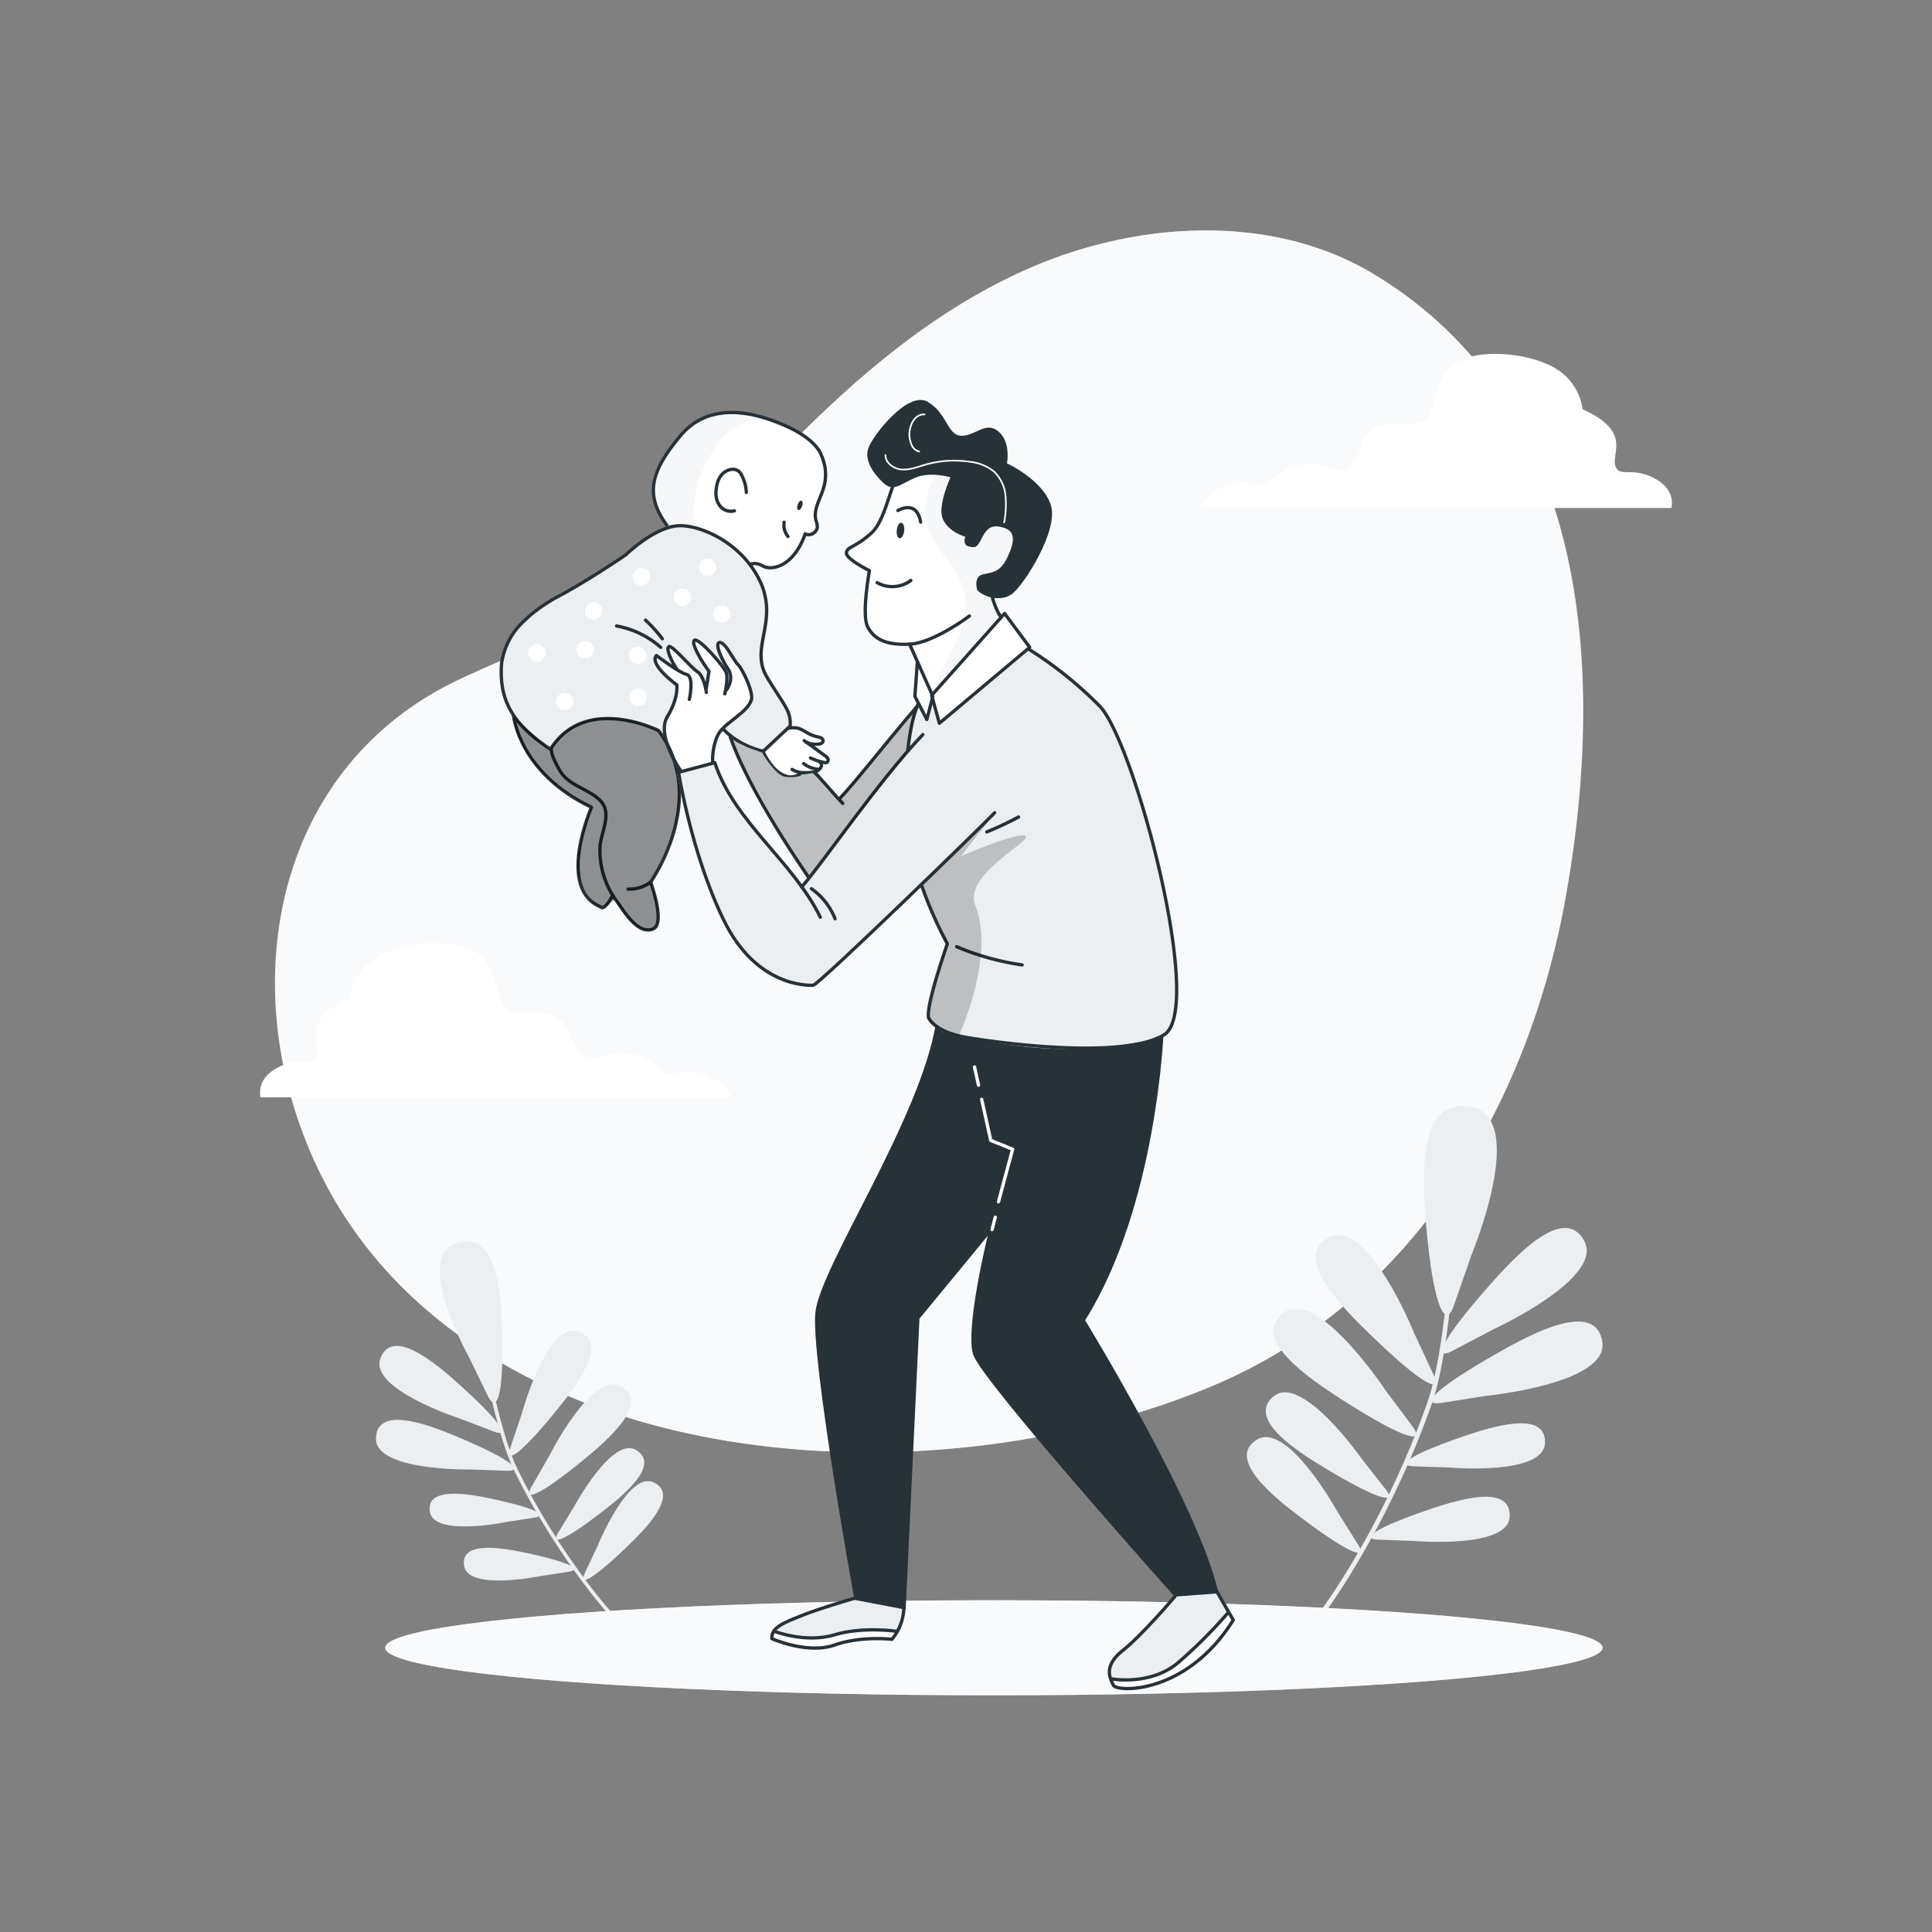<svg xmlns="http://www.w3.org/2000/svg" viewBox="0 0 500 500"><rect x="0" y="0" width="500" height="500" fill="#808080" stroke="none"/><g id="freepik--background-simple--inject-2"><g id="freepik--background-simple--inject-2"><path d="M354.34,70.29c-25.83-15-59.78-13-87.37-1.13s-49.87,32.4-70.07,53.73c-10.52,11.11-20.77,22.67-33.64,31.31-13.53,9.08-29.35,14.54-44.21,21.54-42.57,20-55.26,66.14-44,107.3C101.33,378.69,230.12,393.29,313,359c53.73-22.26,82.83-74.45,92.19-127.06,8.73-49,7.95-110.6-32.22-147.87A104.89,104.89,0,0,0,354.34,70.29Z" style="fill:#ECEFF1"></path><path d="M354.45,70.29c-25.82-15-59.78-13-87.36-1.13s-49.88,32.4-70.07,53.73C186.5,134,176.24,145.56,163.37,154.2c-13.53,9.09-29.35,14.54-44.21,21.54-42.57,20-55.25,66.14-44,107.3,26.24,95.65,155,110.26,237.93,75.92,53.73-22.26,82.82-74.45,92.18-127,8.73-49,7.95-110.61-32.22-147.88A104.53,104.53,0,0,0,354.45,70.29Z" style="fill:#fff;opacity:0.7"></path></g></g><g id="freepik--Plants--inject-2"><g id="freepik--plants--inject-2"><path d="M375.71,349.69c-4.64,2.4-3.64-1.86,9.76-17.05,6.28-7.12,19.39-21.43,24.59-11.37,5,9.67-23.73,22.84-23.73,22.84Zm9.12,11.53s31.44-3.12,29.86-13.89c-1.66-11.21-18.71-1.93-27,2.76-17.6,10-19.93,13.71-14.77,13ZM375,379.79s24.5,2.17,24.84-6.3c.37-8.77-14-4.16-21-1.79-14.91,5.11-17.23,7.61-13.17,7.77Zm-9.14,19s24.51,2.17,24.85-6.29c.36-8.77-14-4.16-21-1.8-14.92,5.11-17.23,7.6-13.18,7.76Zm.06-53.92s-11.84-29.28-21.71-24.76c-10.29,4.74,3.4,18.5,10.22,25.09C369,359.33,373.21,360.48,371,355.78Zm-7.44,14.82s-17.42-26.38-26.21-20c-9.14,6.67,7,17.37,15,22.53,17.07,10.9,21.43,11.23,18.34,7Zm-6.08,17.83s-15.35-21.9-22.63-16.26c-7.58,5.87,6.33,14.59,13.21,18.73,14.69,8.82,18.38,9,15.68,5.52Zm-6.32,13.62s-12.93-23.4-20.78-18.57c-8.13,5,4.76,15.18,11.16,20,13.67,10.33,17.32,10.91,15,7.16Zm34.81-66.57s14.35-34.43.36-37.95C366.62,283,368.08,305.3,369,316.23c2,23.25,5.2,27.51,7.24,21.7Z" style="fill:#ECEFF1"></path><path d="M339.94,421.08a.55.55,0,0,1-.43-.11.61.61,0,0,1-.1-.85c11.53-15.14,23.06-37.17,30.1-57.5,6.07-17.5,7.06-62.42,7.06-62.91a.62.62,0,0,1,.62-.59.6.6,0,0,1,.59.62c0,.45-1,45.56-7.13,63.24-7.08,20.43-18.69,42.6-30.28,57.83A.59.59,0,0,1,339.94,421.08Z" style="fill:#ECEFF1"></path><path d="M127.82,370.49c3.82,1.44,2.65-1.78-9.18-12.38-5.54-5-17.06-14.89-20.19-6.58-3,8,20.57,15.59,20.57,15.59Zm-6,9.81s-24.77.47-24.53-8.06c.26-8.88,14.34-3.22,21.24-.33,14.62,6.17,16.78,8.84,12.7,8.72Zm9.35,13.56s-18.88,3.95-19.92-2.61c-1.09-6.8,10.53-4.54,16.19-3.33,12.08,2.6,14.11,4.33,11,4.83Zm8.86,14s-18.87,3.94-19.92-2.61c-1.09-6.8,10.53-4.53,16.19-3.34,12.08,2.61,14.11,4.34,11,4.83Zm-5-42S141.5,342,149.62,344.6c8.45,2.74-.94,14.71-5.65,20.47-10,12.3-13.2,13.59-11.94,9.73Zm7.15,10.85s11.13-22.14,18.56-17.94c7.74,4.37-3.85,14.22-9.6,18.94-12.29,10.07-15.65,10.72-13.64,7.17ZM148.52,390s9.93-18.46,16.12-14.74c6.44,3.87-3.59,11.94-8.56,15.79-10.63,8.23-13.48,8.71-11.7,5.75Zm6.17,10s7.91-19.41,14.46-16.37c6.8,3.18-2.3,12.26-6.84,16.62-9.69,9.3-12.48,10.08-11,6.95Zm-33.23-48.61s-14.34-25.49-3.77-29.52c11.05-4.2,12,13.3,12.24,21.9.56,18.28-1.51,21.89-3.65,17.56Z" style="fill:#ECEFF1"></path><path d="M162.23,422.78a.45.45,0,0,1-.34-.15c-10.43-10.79-21.5-27-28.9-42.23-6.4-13.2-11.33-48.22-11.38-48.58a.47.47,0,0,1,.4-.53.48.48,0,0,1,.54.4c0,.35,5,35.24,11.29,48.33,7.35,15.17,18.36,31.26,28.73,42a.48.48,0,0,1,0,.67A.47.47,0,0,1,162.23,422.78Z" style="fill:#ECEFF1"></path></g></g><g id="freepik--Floor--inject-2"><ellipse cx="257.22" cy="426.44" rx="157.53" ry="12.3" style="fill:#ECEFF1"></ellipse><ellipse cx="257.22" cy="426.44" rx="157.53" ry="12.3" style="fill:#fff;opacity:0.7"></ellipse></g><g id="freepik--Clouds--inject-2"><g id="freepik--clouds--inject-2"><path d="M310.44,131.48H432.56s1.4-4.69-4.46-7.74-9.14,0-10.08-3.28,4.22-8.91-8.43-14.53A14.61,14.61,0,0,0,403,95.62c-6.09-4-19.69-5.86-26.25-1.65s-4.45,14.77-9.84,15.47-11.49-1.4-14.3,5.63-4.46,7.27-8.21,6.09-9.61-3-17.11,4.69C327.31,125.85,316.77,121.4,310.44,131.48Z" style="fill:#fff"></path><path d="M189.56,284H67.44s-1.4-4.69,4.46-7.74,9.14,0,10.08-3.28S77.76,264,90.41,258.4A14.61,14.61,0,0,1,97,248.09c6.09-4,19.69-5.86,26.25-1.65s4.45,14.77,9.84,15.47,11.49-1.4,14.3,5.63,4.46,7.27,8.21,6.09,9.61-3,17.11,4.69C172.69,278.32,183.23,273.87,189.56,284Z" style="fill:#fff"></path></g></g><g id="freepik--Character--inject-2"><g id="freepik--character--inject-2"><path d="M184.47,196.35a12.27,12.27,0,0,1,4.33-9.3c4.55-3.68,6.5-4.55,4.84-9.89s-6.58-11.61-7.51-10.86,1.09,5.08,2.28,6.82-.69,5-.69,5,1.66-3-1.52-6.57-5.48-6.71-6.28-6.06,1.52,5.56,3.32,8.08l-.6,4.3s-1.06-3.58-2.79-4.73-5.55-6.35-6.49-5.92S174.8,173,174.8,173s-4.2-4.36-4.92-3.33-.29,3.54,5.28,7.62c0,0-.07,4.59-1.44,6.18a8.42,8.42,0,0,0-1.37,8.59l4.33,7.79s7.36-1.81,7.36-2A12.07,12.07,0,0,1,184.47,196.35Z" style="fill:#fff"></path><g id="freepik--character--inject-2"><path d="M304.76,411.84s-10.56,13.54-14.23,15.35-4.62,6.07-2.07,9.5c0,0,5.4,3.21,16-3.47s14.7-14,14.7-14l-7.08-12.52Z" style="fill:#ECEFF1"></path><path d="M199.79,424.07s.18-3.18,7-5.63,19-6.41,19-6.41l8.48,2.08s-1.9,8.06-3.4,10.15c0,0-8.85-.54-12.24,1S206.21,427.63,199.79,424.07Z" style="fill:#ECEFF1"></path><path d="M173.25,136.63s-5.3-4.93-4.39-11.77,10-15.36,14.75-17.18,11.55-.76,17.48,1.67,12.16,6.84,12.31,11.55-2.73,10-2.43,11.86,1.4,6.17-2.57,5.37c0,0-2.29,6.64-6.55,8s-5.78-.91-8.21,0C193.64,146.14,185.57,134.66,173.25,136.63Z" style="fill:#fff"></path><path d="M202.11,190.29l1.46-1.52a3.85,3.85,0,0,1,4.17.13c2.25,1.46,5.19,2,5.27,2.72s-3.29.73-3.29.73,4.83,2.78,4.5,4.23-1.72.6-1.72.6.2,4.3-5.16,2.71a3.55,3.55,0,0,1-3.37,1.19c-2.06-.46-6.36-6-6.36-6Z" style="fill:#fff"></path><path d="M202.43,109.82c2.63,1.12-5.62-1.62-8.42-1-3.29.72-6,3.1-8,5.74a30.92,30.92,0,0,0-6.4,21.83l-6.75,0a14,14,0,0,1-3.1-12.39c1.75-7.4,8.35-14.14,12.93-16.16S195,106.66,202.43,109.82Z" style="fill:#ECEFF1"></path><path d="M202.43,109.82c2.63,1.12-5.62-1.62-8.42-1-3.29.72-6,3.1-8,5.74a30.92,30.92,0,0,0-6.4,21.83l-6.75,0a14,14,0,0,1-3.1-12.39c1.75-7.4,8.35-14.14,12.93-16.16S195,106.66,202.43,109.82Z" style="fill:#fff;opacity:0.5"></path><path d="M170.44,189.07s6.14,8.8,5.41,18.26-7.48,20.7-7.48,20.7,4,10.56.65,12.41-7.73-3.61-9.92-7.8c0,0-2.24,2.25-3.76,2s-5.34-4.58-5.89-10,3.62-15.71,3.62-15.71-18.66-8.35-20.15-23.54L142.3,194S149.56,179.37,170.44,189.07Z" style="fill:#ECEFF1"></path><path d="M203.77,188.67h0c-.1.31-.17.49-.17.49l-3,3s-.83.58-2,1.35l0,0-1.21.82a26.27,26.27,0,0,1-7.29-3.1l-.41-.28c-.38-.27-.69-.53-1-.77l-.1-.08a4.85,4.85,0,0,1-1.47-2,37.33,37.33,0,0,0,6.33-5.41c2.06-2.52-.08-5.88-.08-5.88s-5.8-11.82-7.27-10.56,1.63,5.14,2.7,7.36a3.41,3.41,0,0,1-.84,3.89,7.25,7.25,0,0,0-.61-4.19s-6.87-9.24-7.67-7.66,3.77,8,3.77,8l-.84,4.16-1.07-3.43L178.51,172c.86,0-1.3-.67-1.3-.67s-3-4.8-4.11-4,1.14,5.14,1.25,5.37l-4.68-3c-.86,2.06,5.49,7.59,5.49,7.59s.58,4-.95,5.7c-1.35,1.54-2.71,6.79-2.71,6.79a10.21,10.21,0,0,0-1-.65h0a2.88,2.88,0,0,0-.31-.17l-.18-.09a27.06,27.06,0,0,0-9.48-2.67,4.35,4.35,0,0,0-.52-.06,3.91,3.91,0,0,0-.48-.05l-.83-.06-.29,0h-.56a17.4,17.4,0,0,0-2.92.13l-.34,0a18.71,18.71,0,0,0-9.72,4.73l-.08.07a17.3,17.3,0,0,0-2.47,2.71c-11.93-7.61-12.79-16.36-12.4-22.54,0-.6.09-1.18.14-1.73.27-2.67,2.63-5.86,5.66-8.78l1.19-1.1c.56-.51,1.13-1,1.71-1.48a51.32,51.32,0,0,1,5.11-3.66,26,26,0,0,1,4.12-2.18c3.64-1.39,11-6.79,16.85-11h0c1.25-.89,2.43-1.72,3.49-2.45l.13-.08c1-.69,1.94-1.28,2.69-1.7a9.24,9.24,0,0,1,5.15-.94,3,3,0,0,1,.42,0c6.11.52,14.33,4.74,19,12.52a22.27,22.27,0,0,1,2.18,4.7.54.54,0,0,1,0,.1c2.47,7.63-.38,13.82-.77,17.27h0a5.79,5.79,0,0,0,0,.91c.11,2.08,1.49,4.65,3,6.9,1.1,1.64,2.26,3.1,3.08,4.11l0,0,.29.36a2.92,2.92,0,0,1,.21.28,4.06,4.06,0,0,1,.58,1.67,0,0,0,0,1,0,0A9,9,0,0,1,203.77,188.67Z" style="fill:#ECEFF1"></path><path d="M194.25,146.06s1.24-.71,3.21.44,7.81.54,10.94-8.37c1.1.78,3-.31,3.13-1.66a6.11,6.11,0,0,0-.38-1.86c-.7-2.83,1.2-5.57,2-8.37a11.94,11.94,0,0,0-.6-8.44s-.95-3.78-8.73-7.36-19.94-7-27.74,2.35-9.22,15.27-3.52,23.12" style="fill:none;stroke:#263238;stroke-linecap:round;stroke-linejoin:round;stroke-width:0.856px"></path><path d="M207.59,131c-.24.67-.71,1.11-1,1s-.4-.76-.16-1.42.7-1.1,1-1S207.82,130.38,207.59,131Z" style="fill:#263238"></path><path d="M193.15,127.44a11,11,0,0,0-1.44-4.9c-1-1.43-2.77-1.3-4.08-.43-1.62,1.06-2.12,3-2.31,4.77-.37,3.62,2,6,4.74,5.32" style="fill:none;stroke:#263238;stroke-linecap:round;stroke-linejoin:round;stroke-width:0.856px"></path><path d="M170.44,189.07s-18.43-9.28-27.61,4.26c-.81,1.19,1.72,5.61,2.32,6.51,2.46,3.65,7.21,4.32,10.19,7.35,3.23,3.29.16,8.16-.06,12a22.09,22.09,0,0,0,4.56,14.35c1.77,2.46,5.29,8.46,9.18,6.87,3.31-1.36-.64-12.13-.64-12.13S183.65,206.82,170.44,189.07Z" style="fill:none;stroke:#263238;stroke-linecap:round;stroke-linejoin:round;stroke-width:0.856px"></path><path d="M132.92,185.38s1.54,14.72,20.15,23.54c0,0-9.15,20.9,2.27,25.75,0,0,.9,1.42,3.11-2.76" style="fill:none;stroke:#263238;stroke-linecap:round;stroke-linejoin:round;stroke-width:0.856px"></path><path d="M142.27,193.77c-9.59-6.32-12.87-12.47-12.53-21a14.12,14.12,0,0,1,.15-1.62,18.57,18.57,0,0,1,5.8-10.51l1.19-1.1c.56-.49,1.14-1,1.73-1.41A46,46,0,0,1,144,154.6l.93-.5c7.51-4,17-10.49,17-10.49a35.82,35.82,0,0,1,2.77-2.38h0a36.13,36.13,0,0,1,3.49-2.45l.13-.08c2.46-1.48,5.29-2.71,7.84-2.64a3,3,0,0,1,.42,0c6.34.36,16.27,5.39,20.45,15.1a16.9,16.9,0,0,1,.75,2.12.54.54,0,0,1,0,.1c1.92,6.79-1.21,12-.77,17.27h0a10.31,10.31,0,0,0,1.45,4.54c.72,1.21,1.38,2.27,2,3.2,1.11,1.75,2,3.06,2.64,4.18l0,0c.14.26.28.52.42.76a9.6,9.6,0,0,1,.66,1.55,0,0,0,0,1,0,0,6.94,6.94,0,0,1,.28,3.06l-.71.66h0l-5.15,4.83,0,0-1.06,1a21.88,21.88,0,0,1-7.44-3.27l-.41-.28c-.34-.25-.66-.51-1-.77l-.1-.08a17.05,17.05,0,0,1-1.44-1.36" style="fill:none;stroke:#263238;stroke-linecap:round;stroke-linejoin:round;stroke-width:0.856px"></path><path d="M202.93,135.16a4.67,4.67,0,0,0,1,3.68" style="fill:none;stroke:#263238;stroke-linecap:round;stroke-linejoin:round;stroke-width:0.856px"></path><path d="M168.48,228.22a9.23,9.23,0,0,1-5.92,1.88" style="fill:none;stroke:#263238;stroke-linecap:round;stroke-linejoin:round;stroke-width:0.856px"></path><path d="M159.56,162A23.56,23.56,0,0,1,171,167.54" style="fill:none;stroke:#263238;stroke-linecap:round;stroke-linejoin:round;stroke-width:0.856px"></path><path d="M167.06,160.49a37.67,37.67,0,0,1,4.36,4.83" style="fill:none;stroke:#263238;stroke-linecap:round;stroke-linejoin:round;stroke-width:0.856px"></path><path d="M204.17,188.46a5.24,5.24,0,0,1,2.64.09,13.11,13.11,0,0,1,2.19,1.16,9.25,9.25,0,0,0,2.65,1c.59.11,1.36.35,1.36,1s-.79.85-1.4.88a5.23,5.23,0,0,1-3-.55c.22.18.68.35.91.53" style="fill:none;stroke:#263238;stroke-linecap:round;stroke-linejoin:round;stroke-width:0.856px"></path><path d="M208.14,191.68l5.32,3.86a2.21,2.21,0,0,1,.78.8.75.75,0,0,1-.28,1,1.06,1.06,0,0,1-.61,0,14.23,14.23,0,0,1-3.6-1.19" style="fill:none;stroke:#263238;stroke-linecap:round;stroke-linejoin:round;stroke-width:0.856px"></path><path d="M205,199.12c1.62,1.09,3.75.91,5.69.69a1.92,1.92,0,0,0,.87-.33c1.61-1.13,1-2.07.52-2.33" style="fill:none;stroke:#263238;stroke-linecap:round;stroke-linejoin:round;stroke-width:0.856px"></path><path d="M207.25,200.15a4.08,4.08,0,0,1-4.11.64,8.12,8.12,0,0,1-3.41-2.66,16.92,16.92,0,0,1-2.34-3.78" style="fill:none;stroke:#263238;stroke-linecap:round;stroke-linejoin:round;stroke-width:0.856px"></path><path d="M208,197.62a7.11,7.11,0,0,0,3.93,1.49" style="fill:none;stroke:#263238;stroke-linecap:round;stroke-linejoin:round;stroke-width:0.856px"></path><path d="M141.21,169a2.25,2.25,0,1,1-2.25-2.25A2.25,2.25,0,0,1,141.21,169Z" style="fill:#fff"></path><circle cx="146.16" cy="181.54" r="2.25" style="fill:#fff"></circle><circle cx="151.43" cy="168.15" r="2.25" style="fill:#fff"></circle><path d="M168.23,149.27A2.25,2.25,0,1,1,166,147,2.24,2.24,0,0,1,168.23,149.27Z" style="fill:#fff"></path><circle cx="153.61" cy="158.13" r="2.25" style="fill:#fff"></circle><path d="M185.41,146.8a2.25,2.25,0,1,1-2.25-2.24A2.25,2.25,0,0,1,185.41,146.8Z" style="fill:#fff"></path><path d="M178.86,154.55a2.25,2.25,0,1,1-2.25-2.25A2.25,2.25,0,0,1,178.86,154.55Z" style="fill:#fff"></path><path d="M189.05,158.92a2.25,2.25,0,1,1-2.25-2.25A2.25,2.25,0,0,1,189.05,158.92Z" style="fill:#fff"></path><path d="M167.41,180.46a2.25,2.25,0,1,1-2.25-2.25A2.25,2.25,0,0,1,167.41,180.46Z" style="fill:#fff"></path><path d="M167.31,169.58a2.25,2.25,0,1,1-2.25-2.25A2.25,2.25,0,0,1,167.31,169.58Z" style="fill:#fff"></path><path d="M170.44,189.07s6.14,8.8,5.41,18.26-7.48,20.7-7.48,20.7,4,10.56.65,12.41-7.73-3.61-9.92-7.8c0,0-2.24,2.25-3.76,2s-5.34-4.58-5.89-10,3.62-15.71,3.62-15.71-18.66-8.35-20.15-23.54L142.3,194S149.56,179.37,170.44,189.07Z" style="opacity:0.4"></path><path d="M301.11,267.54s-1.77,44.71-20.28,74.15c0,0,29.87,48.8,34.5,70.67L304,413.2s-50.06-55.94-52.16-62.67,3.78-30.71,3.78-30.71l-17.66,21.45-3.58,75.3-13.25-2.52s-11.36-62.68-10.1-74.46,26.93-49.64,31.13-74.46C242.13,265.13,274.58,277.49,301.11,267.54Z" style="fill:#263238"></path><line x1="253.24" y1="280.84" x2="252.2" y2="276.14" style="fill:none;stroke:#fff;stroke-linecap:round;stroke-linejoin:round;stroke-width:0.856px"></line><polyline points="258.41 311.01 262.07 297.41 256.41 295.14 254.05 284.51" style="fill:none;stroke:#fff;stroke-linecap:round;stroke-linejoin:round;stroke-width:0.856px"></polyline><line x1="256.75" y1="318.21" x2="257.57" y2="315.02" style="fill:none;stroke:#fff;stroke-linecap:round;stroke-linejoin:round;stroke-width:0.856px"></line><path d="M287.34,434.27l1.12,2.42s6.15,2.05,16-3.47a41.52,41.52,0,0,0,14.7-14l-1-2.34s-10.65,13.47-19,16.42S287.34,434.27,287.34,434.27Z" style="fill:#fff"></path><path d="M304.06,413.17s-8.4,9.95-13.53,14-3.21,7.27-2.36,9,18.83,2.57,31-16.9l-5.67-9.83" style="fill:none;stroke:#263238;stroke-linecap:round;stroke-linejoin:round;stroke-width:0.856px"></path><path d="M287.72,434.5s10.09,1.86,17.29-4.3a127.19,127.19,0,0,0,12.77-12.78" style="fill:none;stroke:#263238;stroke-linecap:round;stroke-linejoin:round;stroke-width:0.856px"></path><path d="M230.62,424.4l1.67-2a24.68,24.68,0,0,0-5.77-.61,51.51,51.51,0,0,0-11,1.44c-2.58.84-11.48.53-15.12-1.06l-.58,1.87a27.18,27.18,0,0,0,9.17,2.61c4.4.23,9.27-2.12,13.37-2.43A52.88,52.88,0,0,1,230.62,424.4Z" style="fill:#fff"></path><path d="M222.29,413.31s-9.23,2.61-14.54,4.7-8.1,3.23-8,6.06c0,0,9.19,4.13,16.2,1.67s14.88-1.48,14.88-1.48a13.48,13.48,0,0,0,3.08-7.93" style="fill:none;stroke:#263238;stroke-linecap:round;stroke-linejoin:round;stroke-width:0.856px"></path><path d="M200.44,422.2s8.08,3.13,15.48.9,16.22-.91,16.22-.91" style="fill:none;stroke:#263238;stroke-linecap:round;stroke-linejoin:round;stroke-width:0.856px"></path><path d="M304.63,257.67c0,8.72-5,11.12-5,11.12a122.9,122.9,0,0,1-15.82,2.36c-10,1-24.43-.15-40-4.11,0,0-2.94-2.59-3.65-3.48A125.36,125.36,0,0,1,245,244.47l-6.67-15.06-28.06,25.74s-12,.77-20.77-12.74S175.2,200.1,175.2,200.1l9.71-2.19a57.81,57.81,0,0,0,9,14.41c6.1,7.19,13.45,17.43,13.45,17.43l1.67-2.29s-17.86-30.22-19.66-36.31l.31.47,3.72,1.76,3.82,1.39s3.16,5.59,5.81,6.23a9.61,9.61,0,0,0,5.49-.67l2.08-.31,6.38,6.92,20.47-24.45,2.3,3.93,1.65-4.78L243,187.4l20-16.82,3.37-2.84s14.51,11,19.31,16,13.52,37.5,13.52,37.5S304.63,248.94,304.63,257.67Z" style="fill:#ECEFF1"></path><path d="M238.63,229.47a103.59,103.59,0,0,0,6.54,14.79s-5.49,15.64-4.88,19.09c0,0,1.42,3.66,9.55,5.08s40.63,5.89,51.4-.61-7.72-76-16.66-85.1a101.49,101.49,0,0,0-18.45-14.78" style="fill:none;stroke:#263238;stroke-linecap:round;stroke-linejoin:round;stroke-width:0.856px"></path><path d="M237.55,182.28c-1.12,2.85-1.87,5.61-2.63,12" style="fill:none;stroke:#263238;stroke-linecap:round;stroke-linejoin:round;stroke-width:0.856px"></path><path d="M236.93,183.31c-7.75,9-15.92,19.6-19.66,23.36" style="fill:none;stroke:#263238;stroke-linecap:round;stroke-linejoin:round;stroke-width:0.856px"></path><path d="M237.68,182.45l-.75.86" style="fill:none;stroke:#263238;stroke-linecap:round;stroke-linejoin:round;stroke-width:0.856px"></path><path d="M189,190.75c1.78,5.13,6.86,16.76,20.31,36.38" style="fill:none;stroke:#263238;stroke-linecap:round;stroke-linejoin:round;stroke-width:0.856px"></path><path d="M218.11,207.93c-2.27-2.32-5.38-6.19-7.28-8" style="fill:none;stroke:#263238;stroke-linecap:round;stroke-linejoin:round;stroke-width:0.856px"></path><path d="M247.57,245a67.91,67.91,0,0,0,16.95,4.72" style="fill:none;stroke:#263238;stroke-linecap:round;stroke-linejoin:round;stroke-width:0.856px"></path><path d="M255.38,215.3a82.93,82.93,0,0,0,8.21-3.86" style="fill:none;stroke:#263238;stroke-linecap:round;stroke-linejoin:round;stroke-width:0.856px"></path><path d="M210,230a17.23,17.23,0,0,1,6.12,7.78" style="fill:none;stroke:#263238;stroke-linecap:round;stroke-linejoin:round;stroke-width:0.856px"></path><path d="M239.86,186.21l-3.09-6,.7-9.64L235.4,167s-7.55-.5-9.64-3-1.95-7.39-.84-15.89c0,0-5.88-3.4-5.87-5.05s5.18-1.78,9.08-9.17,3.9-12.13,3.9-12.13h22.31l11.43,11.43L262.15,151l-5.72,2.37a50.66,50.66,0,0,0,2.51,6.33l1.08-.87,6.47,8.66-23.38,19.65-1.6-5.75Z" style="fill:#fff"></path><path d="M242.82,122.39A15.22,15.22,0,0,0,240.35,137c2.13,5.81,7.72,10,9.2,16,1.1,4.46-.28,9.16-2.17,13.34s-4.33,8.16-5.52,12.6l16.6-18.48-1.85-6.36s4.76-4.63,5.82-10.32-1.32-7.28-1.32-7.28l-5-2.12-9-5.29,1.85-7.41Z" style="fill:#ECEFF1"></path><path d="M242.82,122.39A15.22,15.22,0,0,0,240.35,137c2.13,5.81,7.72,10,9.2,16,1.1,4.46-.28,9.16-2.17,13.34s-4.33,8.16-5.52,12.6l16.6-18.48-1.85-6.36s4.76-4.63,5.82-10.32-1.32-7.28-1.32-7.28l-5-2.12-9-5.29,1.85-7.41Z" style="fill:#fff;opacity:0.5"></path><path d="M234,137.41c-.13,1.11-.67,2-1.2,1.9s-.85-1-.71-2.13.67-2,1.19-1.9S234.14,136.3,234,137.41Z" style="fill:#263238"></path><path d="M227,150.79a8,8,0,0,0,8.72-.57" style="fill:none;stroke:#263238;stroke-linecap:round;stroke-linejoin:round;stroke-width:0.856px"></path><path d="M252.22,117.19s-12.2-6-16.95,0-5.51,16.8-9.67,20.67-6.4,3.57-6.55,5.2,5.95,4.62,5.95,4.62-2.08,11.45-.44,14.57,4.61,4.76,10.85,4.46,15.47-7.29,15.47-7.29" style="fill:none;stroke:#263238;stroke-linecap:round;stroke-linejoin:round;stroke-width:0.856px"></path><line x1="241.22" y1="179.74" x2="235.41" y2="166.71" style="fill:none;stroke:#263238;stroke-linecap:round;stroke-linejoin:round;stroke-width:0.856px"></line><path d="M246,123.52s-5.28-1.56-9.16.12-5.66,3.79-8.29,1.27-5-5.88-3.75-9.13S235,101,240.1,104s5,8.57,8.58,8.77,6.38-3.91,9.7-1.12,2.22,8.26,2.22,8.26,9.08,4.14,11.32,10.66-6.84,20.61-9.82,23-7.47.92-9.19-.83c0,0-1.14-3.54,1.5-4.1s4.53-.62,6.33-4.46,2.18-6.51-.77-7.54-4.49-.18-5.82,2.51-1.73,2.67-3.44,2.26-.89-2.5-.89-2.5-4.35-1.19-5.82-4.59S246,123.52,246,123.52Z" style="fill:#263238"></path><path d="M232.37,132.12s4.85-3,5.9,3" style="fill:none;stroke:#263238;stroke-linecap:round;stroke-linejoin:round;stroke-width:0.856px"></path><polygon points="259.99 158.77 241.11 179.96 243.11 187.18 266.49 167.53 259.99 158.77" style="fill:none;stroke:#263238;stroke-linecap:round;stroke-linejoin:round;stroke-width:0.856px"></polygon><polyline points="241.4 180.31 239.86 186.21 236.77 180.2 237.42 171.27" style="fill:none;stroke:#263238;stroke-linecap:round;stroke-linejoin:round;stroke-width:0.856px"></polyline><path d="M259.88,135.22a25.88,25.88,0,0,0,.34-7,9.92,9.92,0,0,0-3-6.21,11.9,11.9,0,0,0-6.14-2.49,27.26,27.26,0,0,0-11.64.75c-2,.57-4,1.38-6.05,1.24s-4.25-1.67-4.23-3.74" style="fill:none;stroke:#fff;stroke-linecap:round;stroke-linejoin:round;stroke-width:0.428px"></path><path d="M239.28,107.25a3,3,0,0,0-2.25.84,5,5,0,0,0-1.28,2.08,6.63,6.63,0,0,0,.14,4.88,2.82,2.82,0,0,0,2,1.79" style="fill:none;stroke:#fff;stroke-linecap:round;stroke-linejoin:round;stroke-width:0.428px"></path><path d="M238.82,190.12c-11.53,12.06-26.33,33.87-31.36,39.42" style="fill:none;stroke:#263238;stroke-linecap:round;stroke-linejoin:round;stroke-width:0.856px"></path><path d="M212.3,237.38c-7.14-14.58-22.25-24.59-27.31-40l-9.38,2.5s3.31,21.13,11.74,38.34S209.06,255,210.42,255s44-41.47,47-44.66" style="fill:none;stroke:#263238;stroke-linecap:round;stroke-linejoin:round;stroke-width:0.856px"></path><path d="M184.44,197.39c-.19-2.67.59-6.26,1.83-7.95,2-2.73,7-5.05,8.16-8.2.72-2-2.36-8.27-3.46-9.26s-3.3-6.08-4.84-5.68c-1.13.3.5,4.18,2.28,6.82s-.41,5.45-.41,5.45" style="fill:none;stroke:#263238;stroke-linecap:round;stroke-linejoin:round;stroke-width:0.856px"></path><path d="M178.4,181s1.34-5.93-.71-6.45-7.81-4.91-7.81-4.91c-2,2.34,5.28,7.62,5.28,7.62s.53,3.28-2.44,8.19,3.35,13.86,3.35,13.86" style="fill:none;stroke:#263238;stroke-linecap:round;stroke-linejoin:round;stroke-width:0.856px"></path><path d="M182.81,179.21s-.53-4.22-2.37-5.42-6.55-7-7.35-6.45.67,3.78,2.12,5.91" style="fill:none;stroke:#263238;stroke-linecap:round;stroke-linejoin:round;stroke-width:0.856px"></path><path d="M187.58,179.57s.88-3.7.42-5.35-7.24-9.34-8.29-8.52,2.38,6.22,3.77,8l-.69,4.46" style="fill:none;stroke:#263238;stroke-linecap:round;stroke-linejoin:round;stroke-width:0.856px"></path><path d="M236.88,183.91l-2.64,11.69-25,31.53s-17.57-25.75-19.74-35.92a40.17,40.17,0,0,0,7.7,3.48s2.4,4.66,5.26,6.12c3.37.95,5.21-.47,5.21-.47l3-.53,6.39,6.92Z" style="opacity:0.2"></path><path d="M256.09,212.18l-7.41,9.39s15.95-6.83,16.8-5.12-16.22,10.06-13.08,17.88c5.27,13.11-4.25,33.75-4.25,33.75a23.11,23.11,0,0,1-7.86-4s1.65-11.91,4.88-19.1l-6.67-15.86Z" style="opacity:0.2"></path><path d="M256.23,152.76c.28.2.88,4.16,2.79,6.91" style="fill:none;stroke:#263238;stroke-linecap:round;stroke-linejoin:round;stroke-width:0.856px"></path></g></g></g></svg>
